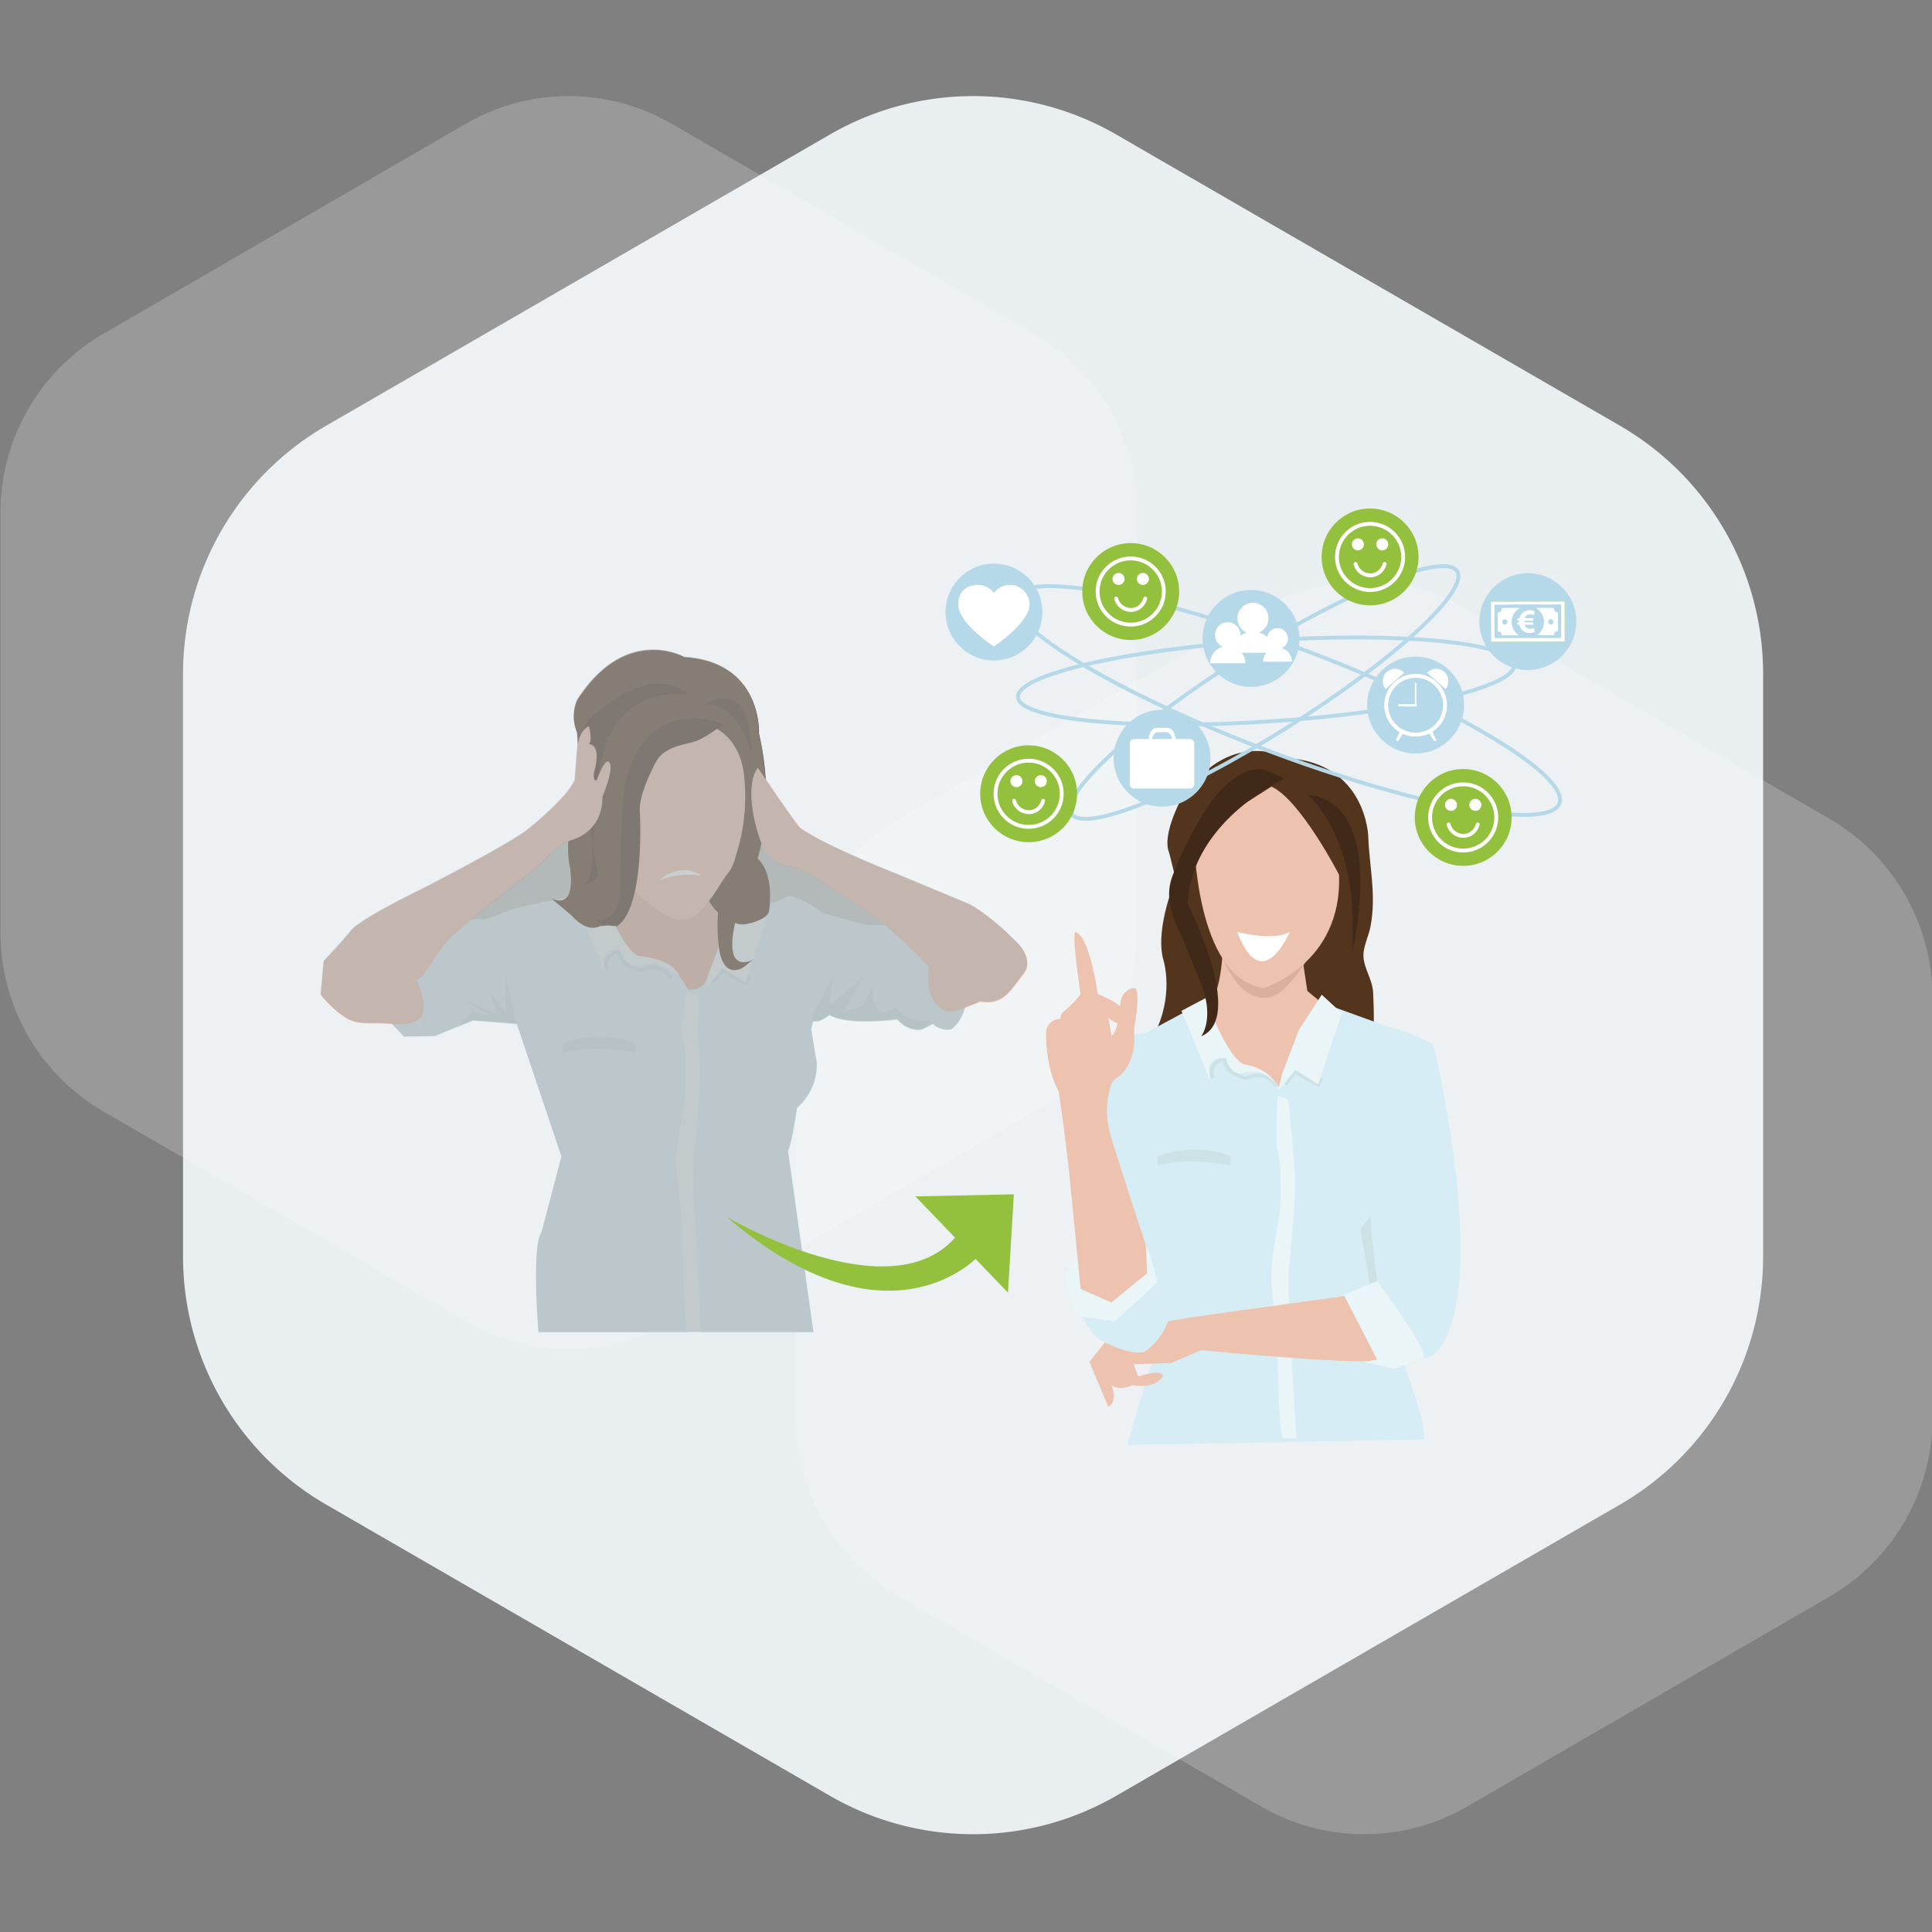 <svg id="Layer_1" data-name="Layer 1" xmlns="http://www.w3.org/2000/svg" width="1000" height="1000" viewBox="0 0 1000 1000"><rect x="0" y="0" width="1000" height="1000" fill="#808080" stroke="none"/><defs><style>.cls-1{fill:#e9eef0;}.cls-11,.cls-2{fill:#fff;}.cls-2{opacity:0.2;}.cls-3{fill:#53341d;}.cls-4{fill:#edc2af;}.cls-5{fill:#d6edf5;}.cls-6{fill:#eaf5f8;}.cls-13,.cls-17,.cls-18,.cls-7{fill:none;stroke-width:2px;}.cls-7{stroke:#cde2e6;}.cls-13,.cls-17,.cls-7{stroke-miterlimit:10;}.cls-8{fill:#cde2e6;}.cls-9{fill:#dcaf9d;}.cls-10{fill:#402919;}.cls-12{fill:#a8adad;opacity:0.6;}.cls-13{stroke:#b6d9ea;}.cls-14{fill:#b6d9ea;}.cls-15{fill:#a0c541;}.cls-16{fill:#93c13e;}.cls-17,.cls-18{stroke:#fff;}.cls-18{stroke-linecap:round;stroke-linejoin:round;}</style></defs><path class="cls-1" d="M838.517,220.362,577.731,69.613a147.984,147.984,0,0,0-148.142,0L168.803,220.362A148.356,148.356,0,0,0,94.732,348.814V650.311a148.356,148.356,0,0,0,74.071,128.451L429.589,929.512a147.984,147.984,0,0,0,148.142,0L838.517,778.763a148.355,148.355,0,0,0,74.071-128.451V348.814A148.355,148.355,0,0,0,838.517,220.362Z"/><path class="cls-2" d="M.25,482.692a106.994,106.994,0,0,0,53.278,92.6l187.58,108.675a106.237,106.237,0,0,0,106.557,0l187.58-108.675a106.993,106.993,0,0,0,53.278-92.6V265.342a106.993,106.993,0,0,0-53.278-92.6L347.665,64.067a106.237,106.237,0,0,0-106.557,0L53.528,172.742A106.994,106.994,0,0,0,.25,265.342"/><path class="cls-2" d="M946.972,423.833l-187.58-108.675a106.237,106.237,0,0,0-106.557,0l-187.58,108.675a106.994,106.994,0,0,0-53.278,92.6V733.783a106.994,106.994,0,0,0,53.278,92.6l187.58,108.675a106.237,106.237,0,0,0,106.557,0l187.58-108.675a106.993,106.993,0,0,0,53.278-92.6V516.433A106.993,106.993,0,0,0,946.972,423.833Z"/><path class="cls-3" d="M666.287,392.4s-30.212-17.14-55.485,22.369c0,0-9.442,17.805-5.666,26.52l3.426,13.769S598.101,479.272,601.877,495.83c0,0,5.732,16.212-2.735,35.959l15.517-4.428s.791,7.986,8.053,4.199c0,0,65.443-1.745,72.977-.845,3.36.402,14.336,5.792,15.096,1.773.643-3.406.117-15.501-.08-18.953-.413-7.25-5.642-13.373-4.93-20.476.437-4.358,2.736-9.041,3.575-13.417,3.165-16.511-.612-30.736-1.149-46.983C708.2,432.653,706.954,395.014,666.287,392.4Z"/><path class="cls-4" d="M673.053,488.943l3.631,24.013L699.678,531.79,669.66,578.001,627.441,563.757l-12.782-36.395s20.197,4.861,18.233-50.256"/><path class="cls-5" d="M587.933,537.415,626.86,516.458s-12.263,1.498-5.447,11.095c3.888,5.474,11.222,21.849,22.44,24.401,12.638,2.875,13.315,4.172,18.14,10.684l24.131-25.223-2.16-18.495,48.056,17.434-9.877,157.463s16.268,41.909,15.106,51.205l-153.796,2.905,12.613-42.994L575.236,599.119S578.068,543.055,587.933,537.415Z"/><path class="cls-6" d="M671.045,744.442s-5.109-76.92-3.947-87.668q1.306-11.938,2.187-23.921c.478-6.339.889-12.69,1.047-19.047.186-7.48-.942-14.751-1.367-22.149-.261-4.564-1.425-13.538-1.594-18.102-.179-4.836-1.482-5.012-5.758-6.344-1.05-.327-.938,23.145-.896,24.505.148,4.736,2.001,8.621,1.988,13.384-.017,6.179.479,12.367-.046,18.537-.813,9.555-3.004,18.853-4.135,28.337-1.307,10.973.558,22.395,1.997,33.275,1.392,10.522.217,48.989,3.492,59.191Z"/><path class="cls-7" d="M660.584,562.224s-4.067-8.943-15.687-4.181c0,0-11.216-1.998-11.039-10.054,0,0-8.948,1.806-6.217,10.054"/><polyline class="cls-7" points="665.245 561.333 670.183 554.828 682.269 561.333 684.127 558.081"/><path class="cls-6" d="M644.026,550.894c-6.485-1.966-14.606-20.924-14.606-20.924l-5.157-13.512-12.745,6.748,16.237,39.431c-6.072-15.39,3.467-15.312,6.85-14.85,4.012,10.902,9.249,7.319,9.249,7.319,13.169-2.547,16.901,7.59,16.731,7.117C657.081,552.484,644.026,550.894,644.026,550.894Z"/><polygon class="cls-6" points="694.537 524.44 682.269 561.333 670.474 553.785 664.395 561.333 661.613 564.243 663.601 555.854 672.365 532.931 684.127 514.853 694.537 524.44"/><path class="cls-8" d="M599.143,603.263s13.973-4.784,37.707,0v-4.802s-16.355-7.843-37.707,0Z"/><path class="cls-4" d="M705.977,669.493s-74.616,10.15-87.981,12.201c0,0-37.445,5.733-42.76,8.928L563.87,704.934l9.792,23.24s5.146-2.199,1.574-11.267c0,0,3.569,3.478,10.954,0,0,0,11.039,2.552,15.687-4.42,0,0,1.077-4.42-12.782,0l-2.324-6.391,19.349-.581,15.605-6.681s84.731,8.425,95.189,4.939Z"/><path class="cls-9" d="M625.698,469.629c-.918.14,5.043,21.044,5.525,22.334,2.274,6.096,5.169,12.186,9.386,17.196,6.659,7.912,16.416,10.2,23.875,2.809,8.219-8.144,15.152-18.066,17.571-29.558C686.703,460.334,625.7,469.629,625.698,469.629Z"/><path class="cls-4" d="M617.996,432.658s.306,73.511,35.959,78.772c0,0,40.882-12.17,39.139-58.65,0,0-20.056-38.966-35.011-45.628Z"/><path class="cls-10" d="M665.06,402.9c-.007.003-48.077,21.596-50.401,64.786,0,0,30.401,59.282,7.067,68.668,0,0,7.067-8.625,0-27.217L613.723,489.73c-5.274-12.79-12.032-23.406-6.554-37.11a196.043,196.043,0,0,1,13.347-27.633c5.161-8.664,11.472-18.06,20.292-23.388a21.756,21.756,0,0,1,12.014-3.558C655.003,398.121,664.648,403.085,665.06,402.9Z"/><path class="cls-10" d="M676.684,411.345s27.835,21.527,22.994,82.028C699.678,493.373,719.147,416.011,676.684,411.345Z"/><path class="cls-11" d="M640.392,482.41s18.423,4.859,27.138,0C667.53,482.41,653.344,516.436,640.392,482.41Z"/><polygon class="cls-8" points="711.095 677.046 728.825 661.359 716.35 621.191 704.133 636.086 711.095 677.046"/><path class="cls-5" d="M710.524,617.891c-3.486,6.498,2.324,45.211,2.324,45.211l-17.281,6.972,17.281,33.698-6.871,1.162,15.586,3.486,14.525-5.229c6.972.581,11.62-9.373,11.62-9.373,21.497-40.747-5.81-153.15-5.81-153.15-15.687-9.721-42.413-13.306-42.413-13.306"/><path class="cls-6" d="M712.848,663.102l-17.281,6.972,17.281,33.698-6.871,1.162,15.586,3.486,14.525-5.229C743.06,703.772,712.848,663.102,712.848,663.102Z"/><path class="cls-5" d="M559.464,671.817s-2.324,12.046,10.458,22.001c0,0,13.363,7.537,22.078,6.131a32.934,32.934,0,0,0,14.12-21.741s5.353-22.198-4.244-29.05l.581-16.849-19.004-66.844,13.194-30.986s-22.078,1.697-23.821,6.189l-13.528,35.362L571.084,638.7S565.855,668.912,559.464,671.817Z"/><path class="cls-6" d="M557.721,650.32l-6.391,9.877,6.391,20.916,19.173,2.905,22.248-20.335L595.486,650.32l-4.648-11.62-.581,17.43-11.62,12.201S554.816,672.979,557.721,650.32Z"/><path class="cls-4" d="M575.013,561.773q.09-.273.184-.544c.835-2.394,2.959-3.136,4.711-4.721a19.368,19.368,0,0,0,4.103-5.417,29.518,29.518,0,0,0,2.768-8.539c.732-4.119-.196-8.596.573-12.575,0-.002,3.142-16.253.119-18.546,0,0-6.239-.158-7.537,7.49,0,0-1.127,16.57-4.698,17.047,0,0-2.409-18.83-7.057-21.377,0,0-4.067-30.436-11.62-32.179,0,0-2.074-.715,2.74,32.179a45.817,45.817,0,0,1-5.209,5.939c-2.719,2.493-5.665,4.034-5.084,6.832,0,0-6.972-.077-7.553,7.117,0,0-.581,17.197,6.391,30.207.427.797,3.546,24.919,3.828,27.414.68,6.001,1.462,11.991,2.055,18.002,1.875,19.02,3.797,38.037,5.571,57.068l15.938,6.972,18.507-15.106L593.07,644.28q-6.725-20.282-13.249-40.63c-1.496-4.684-2.982-9.371-4.416-14.075C572.582,580.312,571.936,571.175,575.013,561.773Z"/><path class="cls-4" d="M563.87,512.956s11.998,3.396,19.584,10.806V531.79s-12.14-3.687-15.862-11.26Z"/><path class="cls-9" d="M369.012,450.246s-4.648,17.72,8.425,22.95l18.592,2.951-35.731,54.035-46.016-18.35-26.319-42.994S326.599,487.72,326.018,441.821Z"/><path class="cls-5" d="M308.878,462.156s12.201,27.598,21.788,32.826c0,0,16.558-.871,25.273,17.14,0,0,6.681,1.162,9.586-4.648,0,0,6.391-18.497,9.005-20.288l3.196-16.953,23.53-2.848,6.681-3.196s5.81-.581,18.011,8.715c0,0,21.206,6.122,23.53,6.402h16.268l16.849,14.805,18.011,23.24s-1.162,10.748-8.134,15.687a11.058,11.058,0,0,1-9.586-2.857s-9.877,7.795-18.302-2.372c0,0-24.111,2.615-35.15-2.324,0,0-4.357,3.776-8.425,3.486l-4.648,18.011s-5.16,42.781-8.355,48.881L421.186,689.79H278.841s-3.66-44.909,1.569-51.591l10.335-39.285-23.116-68.733-22.659-1.791-19.754,8.134-15.977.29-15.396-16.268,14.234-31.374,23.24-13.026H251.65l16.268-5.913S282.443,466.804,308.878,462.156Z"/><path class="cls-6" d="M362.97,689.79s-4.997-80.641-3.834-91.389q1.306-11.938,2.187-23.921c.478-6.34.889-12.69,1.047-19.047.186-7.48-.942-14.751-1.367-22.149-.261-4.564.864-9.092.695-13.656-.179-4.836-1.482-5.012-5.758-6.344-1.05-.327-3.227,18.699-3.184,20.06.148,4.736,2.001,8.621,1.988,13.384-.017,6.179.479,12.367-.046,18.537-.812,9.555-3.004,18.853-4.134,28.337-1.307,10.973.558,22.395,1.997,33.275,1.392,10.522.104,52.71,3.379,62.912Z"/><path class="cls-7" d="M347.224,506.312s-4.067-8.943-15.687-4.181c0,0-11.215-1.998-11.039-10.054,0,0-8.948,1.806-6.217,10.054"/><polyline class="cls-7" points="368.721 508.636 373.66 502.131 385.745 508.636 387.604 505.384"/><path class="cls-8" d="M420.14,526.647l11.039-21.263-1.743,14.872,18.011-14.872-11.039,18.335s11.039-2.301,11.039-4.334,4.648-8.425,4.648-8.425-1.162,11.864,4.939,12.759l6.972-1.72s5.52,6.972,14.816,6.391l2.905.034-3.299,3.994s-4.835,3.816-13.84-4.609c0,0-26.436,3.486-35.15-2.324C429.436,525.485,421.592,532.167,420.14,526.647Z"/><polygon class="cls-8" points="261.237 502.131 267.628 530.181 244.969 528.39 236.29 531.964 244.097 523.719 253.684 525.776 239.525 517.047 257.46 525.195 253.103 513.28 261.818 523.719 261.237 502.131"/><path class="cls-6" d="M330.666,494.983c-6.485-1.966-14.606-20.924-14.606-20.924l-1.24,1.465c-2.285-7.633-3.918-14.977-3.918-14.977l-12.745,6.748,16.237,39.431c-6.072-15.39,3.467-15.312,6.85-14.85,4.012,10.902,9.249,7.319,9.249,7.319,13.169-2.547,21.374,6.661,21.204,6.189C348.194,495.644,330.666,494.983,330.666,494.983Z"/><polygon class="cls-6" points="398.014 471.743 385.745 508.636 373.95 501.088 367.872 508.636 365.09 511.546 367.078 503.157 375.842 480.234 390.966 462.156 398.014 471.743"/><path class="cls-3" d="M354.197,340.146s-30.212-17.14-55.486,22.368a21.389,21.389,0,0,0,0,16.558l1.452,22.369s-9.005,30.793-5.229,47.351c0,0,4.067,22.95-9.877,15.977l11.039,9.296s7.263,9.027,14.525,5.24c0,0,8.425.082,9.005-3.16l7.843-24.448,34.86,1.331c-.488-.019,3.622,11.627,4.018,12.336,3.606,6.457,9.717,12.195,17.25,13.096,3.36.402,13.656-2.699,14.416-6.719,0,0,3.526-18.668-5.762-27.307,0,0,9.296-27.597.581-64.781C392.833,379.654,394.866,342.761,354.197,340.146Z"/><path class="cls-3" d="M388.873,451.408s-23.056,55.776,1.345,45.318c-2.968,1.272-4.708,4.405-8.228,5.195-7.699,1.726-9.538-7.549-10.094-13.267-.94-9.675-1.035-19.765,3.102-28.711,1.794-3.878,3.612-7.745,5.493-11.581.804-1.64,5.641-8.412,5.255-10.027Z"/><path class="cls-4" d="M392.252,397.375s19.754,29.34,22.078,31.374c0,0,9.296,7.553,49.385,23.53l38.346,15.977s10.748,5.519,25.564,20.916c0,0,7.263,7.843,2.615,14.525-6.631,8.104-10.43,17.108-22.659,14.816,0,0-12.201,5.183-16.268,5.206,0,0-13.363-1.429-10.458-23.217-4.756-5.092-9.755-9.979-14.869-14.71-4.258-3.939-8.628-7.779-13.239-11.303-7.151-5.465-15.012-10.076-22.563-14.976-6.314-4.098-14.237-10.129-21.953-11.011-.001,0-10.168-1.163-14.525-13.072S386.151,405.509,392.252,397.375Z"/><path class="cls-4" d="M319.204,395.887c-5.035,14.805-7.035,30.632-2.003,45.8a54.343,54.343,0,0,0,12.724,20.784,66.024,66.024,0,0,0,11.709,9.44c3.527,2.258,7.963,4.322,12.242,4.232,5.96-.124,10.043-6,13.33-10.125,3.333-4.181,6.713-10.456,10.045-14.637,2.265-2.841,3.407-7.723,4.463-11.093a100.322,100.322,0,0,0,3.432-39.028c-1.414-11.909-7.439-22.866-19.663-26.224C365.485,375.036,328.316,369.095,319.204,395.887Z"/><path class="cls-10" d="M355.939,359.319c-.027-.028-.055-.057-.084-.084-4.897-4.593-12.271-5.917-18.727-5.08-7.679.996-14.772,4.82-20.953,9.313-3.542,2.574-7.889,5.457-10.966,8.485-3.207,3.156-3.263,8.741-3.351,12.945a203.134,203.134,0,0,0,1.792,27.29s7.714,42.122-1.808,45.899c0,0,9.941-.581,10.232-14.525C312.074,443.564,292.611,354.671,355.939,359.319Z"/><path class="cls-3" d="M357.097,366.872l14.266,7.603s-3.803,6.502-15.423,7.293l-25.446,8.344-4.766,48.223-4.648,22.212-11.458-7.517L306.489,436.797l7.792-55.029Z"/><path class="cls-4" d="M167.62,497.701c4.862-5.263,9.799-10.51,14.31-16.081,0,0,3.196-4.962,36.022-21.073,0,0,44.737-22.793,55.486-31.217,0,0,19.754-15.687,24.111-25.273l1.452-18.883s1.162-7.263,5.81-9.296c0,0,2.034,7.263,0,9.296,0,0,6.972-.581,2.615,14.816,0,0-.62,4.939,1.433,3.776,0,0,3.272-9.005,5.423-9.586,0,0,5.346-1.162-2.498,18.302,0,0,1.452,16.849-15.977,22.368-4.968,1.573-10.064,6.454-13.52,10.108-3.858,4.08-9.963,8.546-14.823,12.345q-7.31,5.712-14.547,11.517c-5.578,4.477-11.131,8.99-16.546,13.664-5.877,5.072-9.364,10.47-13.683,16.861-1.436,2.125-4.356,7.608-7.349,7.839.624-.048,2.429,5.552,2.593,6.056,1.163,3.571,2.065,7.791.784,11.457-2.661,7.619-16.201,5.101-22.339,5.025-5.812-.073-11.515.561-16.778-2.489-4.839-2.804-10.014-7.883-13.557-12.182"/><path class="cls-10" d="M373.95,374.476c-.742,2.225-11.341,8.348-13.244,8.962-4.86,1.568-9.272,2.018-14.065,4.353-5.754,2.802-7.07,6.24-9.674,11.654-1.05,2.181-2.018,4.405-2.867,6.673-1.798,4.807-3.429,10.175-2.853,15.368,0,0,2.615,47.642-11.62,57.809,0,0-7.89.362-10.748-3.149,0,0,11.33,2.255,12.201-15.6,0,0,0-49.228,3.196-57.072C324.275,403.475,332.118,361.113,373.95,374.476Z"/><path class="cls-11" d="M341.303,455.852s9.214-10.244,22.031-2.648C363.334,453.204,350.224,451.22,341.303,455.852Z"/><path class="cls-5" d="M417.009,512.794s2.979,20.982,5.876,37.335a29.564,29.564,0,0,1-14.877,26.855"/><path class="cls-8" d="M291.18,544.89s13.973-4.784,37.707,0v-4.802s-16.355-7.843-37.707,0Z"/><path class="cls-10" d="M364.073,364.786s16.895-3.937,24.799,25.694C388.873,390.48,390.768,349.785,364.073,364.786Z"/><path class="cls-12" d="M165.875,514.727c3.543,4.299,8.718,9.378,13.557,12.182,5.263,3.05,10.966,2.416,16.778,2.489,1.718.021,4.015.234,6.492.362l6.37,6.73,15.977-.29,11.075-4.56h0l8.679-3.574,22.659,1.791,23.116,68.732-10.335,39.285c-5.229,6.682-1.569,51.591-1.569,51.591H421.019L407.841,595.539c1.392-2.658,3.157-12.277,4.706-22.287a29.397,29.397,0,0,0,10.172-23.447c-.987-5.57-1.983-11.676-2.868-17.308l.994-3.85a7.327,7.327,0,0,0,1.973-.153c2.193-.166,4.93-2.135,5.995-2.966.038-.03.069-.053.102-.08l.03-.024c.202-.16.324-.263.324-.263,8.715,5.81,35.151,2.324,35.151,2.324a13.377,13.377,0,0,0,7.953,5.05c3.862,1.15,5.886-.441,5.886-.441a15.279,15.279,0,0,0,4.462-2.237,11.058,11.058,0,0,0,9.586,2.857c4.143-2.934,6.234-7.92,7.249-11.484,4.062-1.43,7.857-3.041,7.857-3.041,12.23,2.292,16.028-6.711,22.659-14.816,4.648-6.681-2.615-14.525-2.615-14.525-14.816-15.396-25.564-20.916-25.564-20.916l-38.346-15.977c-40.089-15.977-49.385-23.53-49.385-23.53-1.653-1.446-12.121-16.703-18.029-25.395a141.056,141.056,0,0,0-3.468-23.7s2.034-36.893-38.636-39.508c0,0-30.212-17.139-55.486,22.369a21.39,21.39,0,0,0,0,16.558l.369,5.691c-.053.253-.079.41-.079.41l-1.452,18.883c-4.357,9.586-24.112,25.273-24.112,25.273-10.748,8.425-55.486,31.217-55.486,31.217-32.826,16.111-36.022,21.073-36.022,21.073-4.51,5.572-9.448,10.818-14.31,16.081"/><path class="cls-12" d="M251.483,475.822h-7.753q4.481-3.698,9.018-7.327,7.235-5.807,14.547-11.517c4.861-3.799,10.965-8.266,14.823-12.345,3.061-3.237,7.411-7.433,11.818-9.443a50.764,50.764,0,0,0,.83,13.279s2.254,12.741-2.367,16.349q-2.191.418-4.195.809a12.742,12.742,0,0,1-3.315-1.18l1.763,1.484c-12.331,2.427-18.902,3.978-18.902,3.978Z"/><path class="cls-12" d="M407.772,463.865l-6.682,3.196-2.752.333c.475-5.976.338-17.151-6.253-23.283a70.643,70.643,0,0,0,1.938-7.783c4.58,10.765,14.038,11.85,14.039,11.85,7.716.882,15.639,6.913,21.953,11.011,7.551,4.9,15.413,9.511,22.563,14.976,2.026,1.548,3.998,3.165,5.941,4.816h-9.207c-2.324-.28-23.53-6.402-23.53-6.402C413.582,463.284,407.772,463.865,407.772,463.865Z"/><ellipse class="cls-13" cx="655.306" cy="352.506" rx="128.668" ry="20.996" transform="translate(-21.483 43.243) rotate(-3.719)"/><circle class="cls-14" cx="790.805" cy="321.737" r="25.07"/><rect class="cls-15" x="771.739" y="311.359" width="38.132" height="20.756" transform="translate(-0.776 1.914) rotate(-0.139)"/><path class="cls-11" d="M771.714,311.405l.05,20.756,38.132-.092-.05-20.756Z"/><path class="cls-14" d="M778.889,320.57a1.35,1.35,0,1,0,1.354,1.348A1.352,1.352,0,0,0,778.889,320.57Z"/><path class="cls-14" d="M802.714,320.513a1.35,1.35,0,1,0,1.355,1.348A1.351,1.351,0,0,0,802.714,320.513Z"/><path class="cls-14" d="M773.51,312.966l.042,17.317,34.547-.084-.042-17.317Zm12.652,15.87-8.819.021c0-.02.003-.04.003-.061a2.004,2.004,0,0,0-2.009-2c-.041,0-.08.006-.12.008l-.024-9.748c.04.003.079.008.12.008a2.004,2.004,0,0,0,2-2.009,2.029,2.029,0,0,0-.039-.371l9.42-.023a8.308,8.308,0,0,0-.532,14.174Zm20.257-2.107c-.041-.002-.08-.007-.12-.007a2.003,2.003,0,0,0-2,2.009c0,.021.003.041.003.061l-8.82.021a8.306,8.306,0,0,0-.601-14.171l9.421-.023a1.94,1.94,0,0,0-.037.371,2.003,2.003,0,0,0,2.009,2c.04,0,.079-.006.12-.009Z"/><path class="cls-11" d="M794.471,326.963a5.905,5.905,0,0,1-2.736.666,5.276,5.276,0,0,1-4.279-1.999,4.932,4.932,0,0,1-.982-2.28h-1.14v-1.245h.964v-.298c0-.175.018-.351.018-.526h-.982v-1.245H786.51a5.664,5.664,0,0,1,1.21-2.402,5.311,5.311,0,0,1,4.051-1.789,6.639,6.639,0,0,1,2.631.526l-.491,1.999a5.177,5.177,0,0,0-1.946-.421,2.67,2.67,0,0,0-2.157.947,2.89,2.89,0,0,0-.561,1.14h4.367v1.245h-4.63c-.018.175-.018.368-.018.544v.28h4.647v1.245H789.21a2.763,2.763,0,0,0,.579,1.228,2.937,2.937,0,0,0,2.262.894,4.867,4.867,0,0,0,1.999-.456Z"/><polygon class="cls-16" points="524.774 618.178 473.788 619.239 521.717 669.084 524.774 618.178"/><path class="cls-16" d="M495.94,638.65l10.894,11.161s-46.412,52.185-130.618-19.879C376.215,629.932,462.823,681.087,495.94,638.65Z"/><ellipse class="cls-13" cx="654.422" cy="358.438" rx="117.9" ry="21.616" transform="translate(-90.363 403.611) rotate(-32.181)"/><ellipse class="cls-13" cx="665.674" cy="362.679" rx="27.655" ry="150.837" transform="matrix(0.353, -0.936, 0.936, 0.353, 91.502, 857.638)"/><circle class="cls-14" cx="647.526" cy="330.466" r="25.07"/><path class="cls-11" d="M637.366,337.871h22.328a11.167,11.167,0,0,0-5.976-9.659h-.002a10.988,10.988,0,0,0-1.97-.81,8.034,8.034,0,1,0-6.383.022,10.508,10.508,0,0,0-2.302.943c.02.038.04.075.061.113l-.272.007A11.162,11.162,0,0,0,637.366,337.871Z"/><path class="cls-11" d="M626.316,343.283h18.306a9.155,9.155,0,0,0-4.899-7.919h-.002a9.017,9.017,0,0,0-1.615-.664,6.587,6.587,0,1,0-5.233.018,8.622,8.622,0,0,0-1.887.773c.017.032.033.062.05.092l-.223.006A9.152,9.152,0,0,0,626.316,343.283Z"/><path class="cls-11" d="M653.769,342.467h14.966a7.485,7.485,0,0,0-4.005-6.475h-.002a7.375,7.375,0,0,0-1.321-.543,5.385,5.385,0,1,0-4.278.015,7.045,7.045,0,0,0-1.543.632c.013.026.027.05.041.076l-.182.004A7.482,7.482,0,0,0,653.769,342.467Z"/><circle class="cls-14" cx="514.455" cy="316.799" r="25.07"/><path class="cls-11" d="M522.697,302.747a10.199,10.199,0,0,1,10.199,10.199c0,9.307-18.442,21.669-18.442,21.669s-18.44-11.916-18.44-21.669c0-7.011,4.566-10.199,10.199-10.199a10.176,10.176,0,0,1,8.242,4.21,10.18,10.18,0,0,1,8.244-4.21Zm0,0"/><circle class="cls-14" cx="732.723" cy="364.939" r="25.07"/><polygon class="cls-11" points="743.478 383.104 742.428 383.71 739.423 379.247 741.141 378.322 743.478 383.104"/><polygon class="cls-11" points="722.443 383.104 723.493 383.71 726.498 379.247 724.78 378.322 722.443 383.104"/><circle class="cls-17" cx="732.727" cy="365.033" r="15.227"/><path class="cls-11" d="M732.727,365.425a.392.392,0,0,1-.392-.392V353.747a.392.392,0,0,1,.784,0v11.287A.392.392,0,0,1,732.727,365.425Z"/><path class="cls-11" d="M732.727,365.649h-8.49a.616.616,0,0,1,0-1.231h8.49a.616.616,0,1,1,0,1.231Z"/><path class="cls-11" d="M738.693,348.234l9.516,8.364a6.339,6.339,0,0,0-9.524-8.363Z"/><path class="cls-11" d="M726.753,348.234l-9.516,8.364a6.339,6.339,0,0,1,9.524-8.363Z"/><circle class="cls-14" cx="601.479" cy="392.445" r="25.07"/><path class="cls-11" d="M615.939,382.544h-7.396c-.519-3.335-2.126-5.788-4.02-5.788h-6.088c-1.894,0-3.501,2.452-4.02,5.788h-7.396a2.204,2.204,0,0,0-2.204,2.204V405.93a2.204,2.204,0,0,0,2.204,2.204h28.92a2.204,2.204,0,0,0,2.204-2.204V384.748A2.204,2.204,0,0,0,615.939,382.544Zm-16.859-3.548h4.799c1.272,0,2.378,1.447,2.931,3.548H596.148C596.702,380.444,597.807,378.997,599.079,378.997Z"/><circle class="cls-16" cx="585.253" cy="306.175" r="25.07"/><circle class="cls-17" cx="585.253" cy="306.175" r="17.137"/><circle class="cls-11" cx="591.559" cy="299.665" r="3.115"/><circle class="cls-11" cx="578.947" cy="299.665" r="3.115"/><path class="cls-18" d="M577.721,309.816a7.908,7.908,0,0,0,7.647,5.883s5.456.347,7.417-5.883"/><circle class="cls-16" cx="532.417" cy="410.849" r="25.07"/><circle class="cls-17" cx="532.417" cy="410.849" r="17.137"/><circle class="cls-11" cx="538.723" cy="404.339" r="3.115"/><circle class="cls-11" cx="526.111" cy="404.339" r="3.115"/><path class="cls-18" d="M524.885,414.49a7.908,7.908,0,0,0,7.647,5.883s5.456.347,7.417-5.883"/><circle class="cls-16" cx="709.147" cy="288.267" r="25.07"/><circle class="cls-17" cx="709.147" cy="288.267" r="17.137"/><circle class="cls-11" cx="715.453" cy="281.757" r="3.115"/><circle class="cls-11" cx="702.841" cy="281.757" r="3.115"/><path class="cls-18" d="M701.615,291.909a7.908,7.908,0,0,0,7.647,5.882s5.456.347,7.417-5.882"/><circle class="cls-16" cx="757.338" cy="423.105" r="25.07"/><circle class="cls-17" cx="757.338" cy="423.105" r="17.137"/><circle class="cls-11" cx="763.645" cy="416.594" r="3.115"/><circle class="cls-11" cx="751.032" cy="416.594" r="3.115"/><path class="cls-18" d="M749.806,426.746a7.908,7.908,0,0,0,7.647,5.883s5.456.347,7.417-5.883"/></svg>